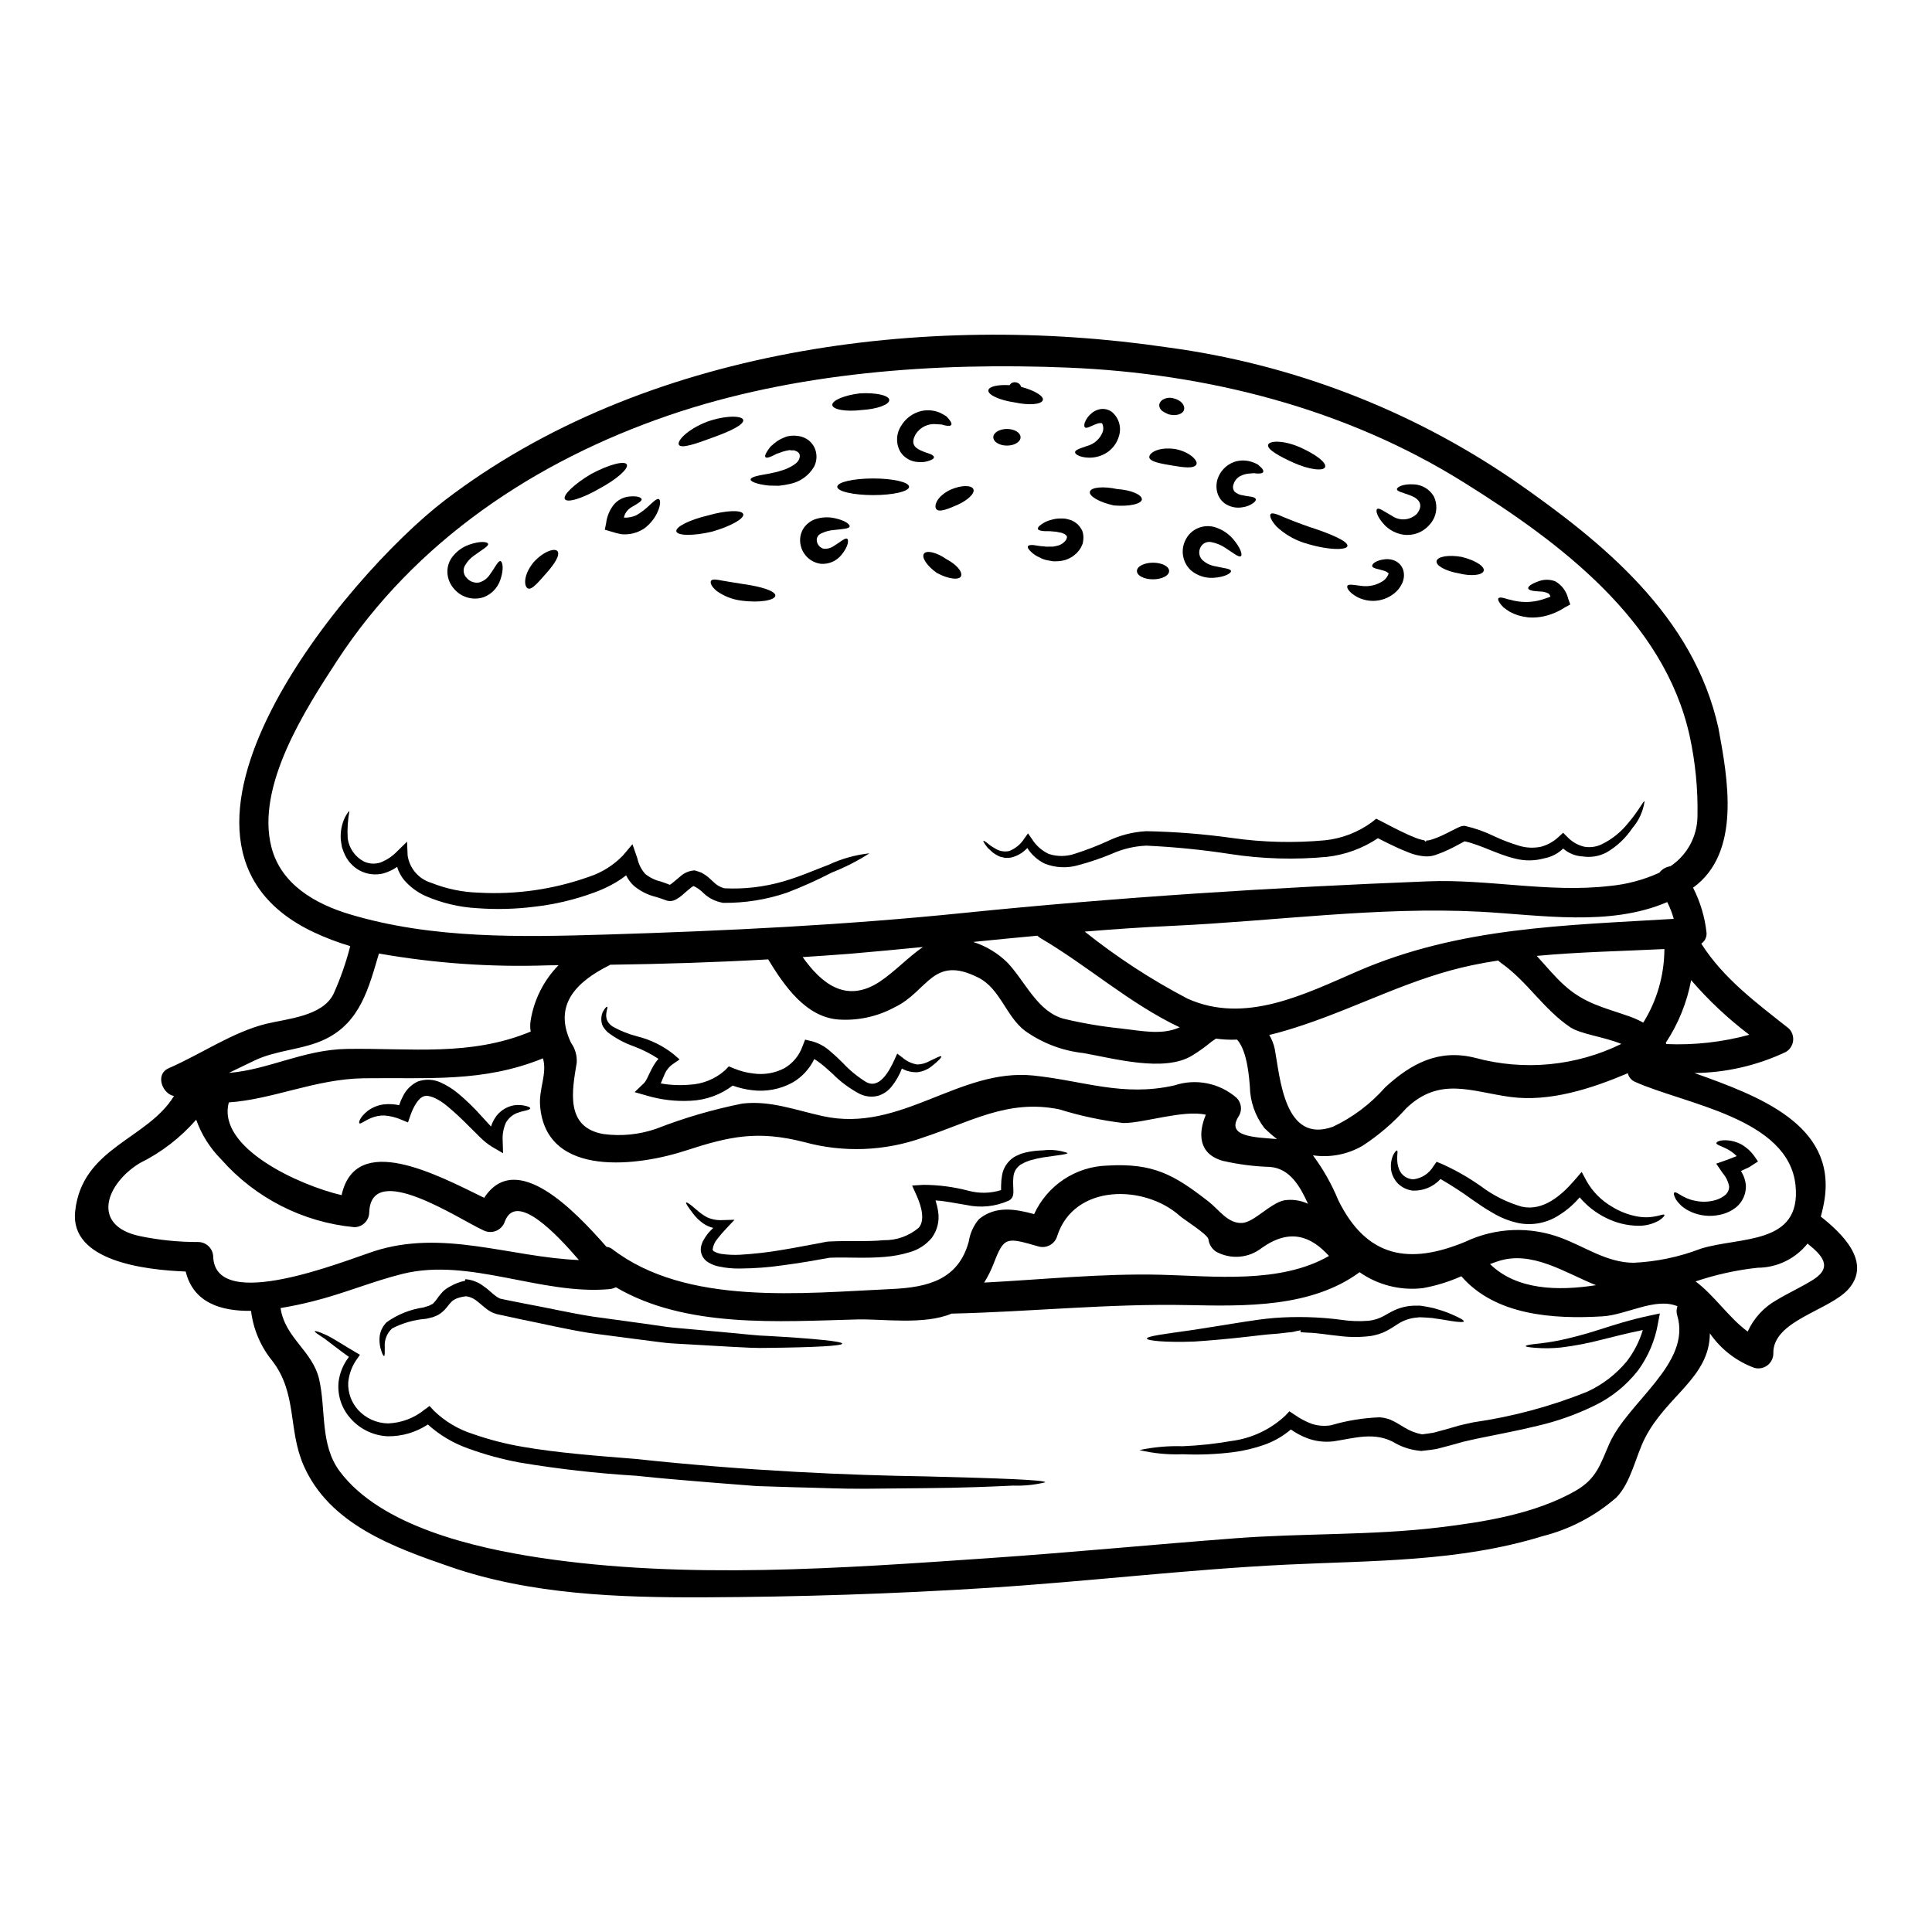 <?xml version="1.0" encoding="UTF-8"?>
<!-- Uploaded to: SVG Repo, www.svgrepo.com, Generator: SVG Repo Mixer Tools -->
<svg fill="#000000" width="800px" height="800px" version="1.1" viewBox="144 144 512 512" xmlns="http://www.w3.org/2000/svg">
 <g>
  <path d="m626.58 466.45c5.383 4.254 13.52 11.918 7.379 19.059-5.016 5.828-20.242 8.398-20.008 17.195h0.004c-0.016 1.227-0.59 2.375-1.562 3.121-0.977 0.742-2.238 0.996-3.422 0.688-4.801-1.754-8.938-4.957-11.84-9.164-0.078 11.738-11.414 16.488-17.168 27.695-2.469 4.777-3.727 11.918-7.668 15.859v-0.004c-5.617 4.894-12.309 8.391-19.531 10.211-22.156 6.824-44.914 6.43-67.832 7.535-26.328 1.285-52.555 4.465-78.859 6.144-25.121 1.602-50.43 2.414-75.629 2.519-22.363 0.078-45.758-0.707-67.121-8.086-15.094-5.199-32.082-11.312-38.879-26.906-4.148-9.5-1.625-19.035-8.297-27.695-3.086-3.789-5.035-8.379-5.617-13.23-8.035 0.105-15.305-2.176-17.32-10.422-10.762-0.418-30.699-2.727-29.297-15.934 1.812-16.957 19.109-19.008 26.199-30.582-0.156-0.051-0.34-0.078-0.496-0.129-2.836-1-4.359-5.723-0.945-7.219 8.426-3.648 16.957-9.586 25.883-11.789 5.566-1.34 14.91-1.996 17.82-7.898l0.004-0.004c1.844-4.09 3.328-8.332 4.438-12.684-3.309-0.98-6.535-2.207-9.66-3.672-50.465-23.785 8.684-94.559 34.688-114.45 52.609-40.273 127.35-50.062 191.61-40.539v-0.004c32.934 4.41 64.371 16.488 91.785 35.266 23.785 16.531 47.594 35.965 54.156 65.602 2.441 13.207 6.168 32.996-6.719 42.316v-0.004c1.902 3.715 3.113 7.746 3.566 11.891 0.117 1.164-0.418 2.293-1.387 2.941 5.902 9.27 14.59 15.672 23.223 22.5 0.852 0.867 1.262 2.078 1.109 3.289-0.156 1.207-0.852 2.277-1.898 2.906-7.586 3.594-15.859 5.504-24.254 5.594 16.828 6.012 37.484 13.57 34.492 33.457v-0.004c-0.238 1.543-0.57 3.07-0.996 4.57 0 0.039 0.027 0.039 0.051 0.062zm-2.047 16.668c5.406-3.414 2.152-6.613-1.52-9.551-3.215 4.027-8.078 6.383-13.23 6.402-5.594 0.605-11.105 1.82-16.434 3.621 4.938 3.676 9.055 9.871 13.809 13.285 1.602-3.527 4.285-6.453 7.664-8.348 3.18-1.918 6.586-3.438 9.711-5.406zm-29.848-8.191c10.293-3.25 26.766-0.84 25.152-16.773-1.816-17.902-29.352-21.5-42.66-27.508h0.004c-0.91-0.426-1.57-1.25-1.789-2.231-9.633 4.094-20.711 7.668-31.055 6.297-10.344-1.371-18.742-5.539-27.668 2.992-3.394 3.801-7.277 7.137-11.551 9.922-3.977 2.32-8.621 3.219-13.176 2.547 2.719 3.668 4.977 7.664 6.719 11.891 7.562 15.352 18.895 17.141 33.656 11.02 7.981-3.777 17.152-4.148 25.41-1.027 6.352 2.363 12.125 6.566 19.215 6.59 6.074-0.281 12.066-1.535 17.742-3.715zm-0.84-114.54 0.004 0.004c0.152-7.18-0.547-14.355-2.074-21.371-6.785-30.73-34.52-51.367-59.879-67.195-31.348-19.605-68.02-28.871-104.77-30.398-35.07-1.445-72.504 1.207-105.92 12.652-35.391 12.125-67.176 33.312-87.863 65-8.348 12.812-21.605 33.23-17.406 49.457 2.547 9.84 11.574 15.016 20.789 17.77 21.867 6.566 45.469 6.039 68.07 5.356 31.684-0.973 63.031-2.496 94.609-5.723 40.82-4.148 82.09-6.773 123.09-8.375 15.961-0.629 32.078 3.098 48.02 1.234l0.004 0.004c4.574-0.426 9.047-1.613 13.227-3.519 0.711-0.934 1.758-1.547 2.918-1.707 4.422-2.938 7.109-7.867 7.188-13.176zm13.73 57.828v0.004c-5.629-4.266-10.793-9.117-15.406-14.465-1.109 5.922-3.394 11.566-6.719 16.59 0.051 0.105 0.102 0.238 0.156 0.344 7.406 0.32 14.82-0.508 21.969-2.461zm-37.148 108.52c4.938-11.262 21.891-21.34 18.059-34.125h-0.004c-0.246-0.797-0.227-1.656 0.059-2.441-5.828-2.445-13.52 2.309-19.848 2.676-13.043 0.789-28.402-0.234-37.43-10.629l-0.004 0.004c-3.258 1.457-6.676 2.516-10.188 3.148-5.918 0.699-11.891-0.801-16.77-4.219-12.727 9.375-30.262 9.027-45.41 8.715-21-0.445-41.723 1.785-62.711 2.258-7.273 3.07-18.219 1.367-25.016 1.547-20.66 0.527-45.363 2.391-63.949-8.531h-0.004c-0.535 0.266-1.113 0.438-1.707 0.5-18.105 1.625-37.039-8.426-54.734-4.07-8.086 1.996-15.805 5.301-23.887 7.297-2.57 0.656-5.512 1.285-8.531 1.785 1.18 7.949 8.504 11.363 10.234 18.895 1.84 8.113 0.18 17.297 5.434 24.359 10.871 14.621 35.887 20.316 52.895 22.891 38.723 5.852 80.25 2.805 119.16 0.129 21.734-1.496 43.395-3.598 65.102-5.25 18.012-1.391 36.254-0.73 54.211-2.891 11.996-1.441 25.41-3.594 36.121-9.684 5.566-3.188 6.559-6.945 8.922-12.363zm17.141-139.21v-0.004c-0.43-1.539-1.008-3.035-1.734-4.461-15.309 6.566-33.457 3.414-49.695 2.547-26.906-1.391-54.551 2.519-81.457 3.754-7.746 0.344-15.488 0.895-23.223 1.523h0.004c8.492 6.777 17.617 12.727 27.242 17.766 15.227 6.852 30.926-1.129 45.047-7.246 27.07-11.742 54.973-12.137 83.824-13.898zm-2.496 8.219c0-0.078 0.027-0.156 0.027-0.234-11.238 0.551-22.602 0.758-33.852 1.812 2.418 2.598 4.594 5.352 7.348 7.82 5.277 4.777 10.527 5.879 16.926 8.113v-0.008c1.371 0.477 2.695 1.062 3.965 1.762 3.602-5.793 5.535-12.465 5.594-19.285zm-11.391 24.91c-4.57-1.891-10.766-2.574-13.57-4.438-7.141-4.828-11.395-12.184-18.379-17.066-0.246-0.18-0.473-0.379-0.68-0.602-2.258 0.344-4.519 0.734-6.746 1.207-15.836 3.266-29.613 10.746-44.805 15.84-3.074 1.023-6.094 1.969-9.137 2.68 0.695 1.16 1.191 2.43 1.469 3.75 1.418 7.613 2.519 25.23 15.438 20.559 5.277-2.504 9.984-6.059 13.836-10.449 6.926-6.352 14.23-10.211 23.836-7.797 12.934 3.516 26.707 2.199 38.746-3.699zm-34.805 58.34c7.035 6.875 17.906 7.168 28.086 5.594-8.188-3.254-17.062-9.398-26.121-6.297-0.652 0.203-1.305 0.465-1.965 0.703zm-48.246-15.988c-2.129-4.695-4.832-9.344-10.055-9.762-4.207-0.125-8.395-0.664-12.496-1.605-6.566-1.836-6.566-7.348-4.519-12.23-6.012-1.367-16.59 2.281-21.918 2.203-5.738-0.695-11.402-1.906-16.926-3.625-13.676-2.805-23.656 3.414-36.125 7.477l0.004 0.004c-10.141 3.625-21.148 4.039-31.527 1.18-12.285-3.121-19.66-1.547-31.395 2.285-11.809 3.887-36.965 7.664-38.539-11.867-0.371-4.543 1.941-8.535 0.758-12.594-15.91 6.461-30.348 5.043-47.516 5.277-12.836 0.207-23.887 5.566-35.727 6.402-3.254 12.023 18.691 21.973 29.875 24.574 3.754-16.926 25.281-5.406 37.785 0.707 8.531-13.02 24.227 3.676 32.418 12.988v0.004c0.531 0.051 1.039 0.238 1.473 0.551 19.68 15.195 50.688 11.68 74.129 10.629 9.742-0.449 17.711-2.551 20.426-12.652v-0.004c0.332-2.16 1.262-4.188 2.676-5.852 4.359-3.598 9.555-2.731 14.625-1.344h0.004c1.715-3.75 4.445-6.941 7.883-9.215 3.438-2.273 7.441-3.535 11.562-3.648 12.184-0.707 17.668 2.445 26.766 9.527 2.754 2.129 5.172 5.961 9 5.672 3.098-0.234 7.324-5.172 11.02-5.988l0.004 0.004c2.152-0.34 4.359-0.023 6.336 0.902zm5.566 13.836c-4.676-5.144-10.234-7.477-17.773-2.152l-0.004-0.004c-3.465 2.754-8.246 3.156-12.125 1.027-1.148-0.746-1.902-1.969-2.047-3.332-0.344-1.367-6.512-5.199-7.535-6.117-9.375-8.426-28.09-8.613-32.551 5.324-0.613 2.078-2.758 3.293-4.856 2.758-8.613-2.469-9.191-2.731-11.973 4.516v-0.004c-0.684 1.754-1.523 3.441-2.519 5.039 15.672-0.816 31.238-2.469 47.016-2.074 13.676 0.348 31.398 2.477 44.367-4.984zm-13.777-30.977v-0.004c-1.184-0.902-2.305-1.887-3.359-2.938-2.426-3.16-3.769-7.016-3.832-11-0.16-1.707-0.578-9.348-3.391-12.418h0.004c-1.867 0.086-3.738-0.004-5.59-0.262-0.371 0.234-0.734 0.477-1.156 0.789v-0.004c-1.629 1.367-3.359 2.602-5.172 3.707-7.375 4.543-20.918 0.707-28.797-0.656v-0.004c-5.586-0.605-10.918-2.637-15.488-5.902-4.988-3.75-6.59-11.207-12.363-14.094-12.129-6.117-13.312 3.598-22.16 7.848-4.574 2.484-9.762 3.617-14.957 3.254-8.637-0.68-14.305-8.922-18.586-15.934-13.938 0.789-27.945 1.23-41.895 1.418-0.051 0.051-0.105 0.078-0.156 0.129-8.844 4.414-14.988 10.551-10.188 20.555 1.098 1.543 1.625 3.418 1.5 5.305-1.18 7.219-3.231 17.168 7.191 18.895 4.676 0.609 9.43 0.125 13.887-1.418 7.387-2.883 15.008-5.113 22.785-6.668 7.453-0.895 14.23 1.781 21.418 3.332 20.66 4.516 35.992-12.785 55.758-10.766 13.383 1.395 23.617 5.695 37.305 2.625v0.004c5.703-1.918 11.996-0.668 16.531 3.281 1.273 1.262 1.535 3.227 0.633 4.777-3.684 5.566 4.191 5.672 10.07 6.144zm-41.25-29.297c5.223 0.578 10.688 1.84 15.461-0.316-13.309-6.301-24.281-16.258-36.953-23.68-0.277-0.172-0.531-0.375-0.762-0.602-5.672 0.523-11.344 1.074-17.012 1.652 3.441 1.098 6.574 2.996 9.137 5.539 4.723 5.016 8.004 13.18 15.145 14.887 4.934 1.168 9.941 2.008 14.984 2.519zm-52.586-21.605c-6.406 0.629-12.785 1.234-19.219 1.785-4.195 0.34-8.422 0.602-12.648 0.891 4.828 6.773 11.391 12.496 20.469 6.488 4.055-2.734 7.363-6.356 11.398-9.164zm-96.57 4.828c-0.867 0-1.758 0.027-2.648 0.027h-0.004c-15.047 0.535-30.109-0.512-44.941-3.125-2.68 9.004-4.883 18.105-14.098 22.633-5.961 2.938-12.914 2.832-18.98 5.773l-6.691 3.227c10.5-0.816 19.742-6.168 31.293-6.352 17.039-0.266 32.668 2.047 48.695-4.594-0.172-0.996-0.172-2.019 0-3.019 0.902-5.496 3.477-10.586 7.375-14.57zm5.406 78.133c-5.852-6.824-16.562-18.188-19.609-10.289v0.004c-0.359 1.156-1.219 2.094-2.344 2.551-1.121 0.457-2.391 0.387-3.457-0.191-6.195-2.781-29.66-18.609-30.16-4.723h-0.004c-0.012 2.168-1.766 3.922-3.934 3.938-13.629-1.285-26.254-7.715-35.305-17.984-2.957-2.969-5.215-6.555-6.617-10.5-4.168 4.785-9.246 8.695-14.938 11.5-8.895 5.406-13.121 16.531-0.023 19.344 5.109 1.062 10.316 1.59 15.539 1.574 2.16 0.031 3.902 1.777 3.934 3.938 0.633 14.957 34.809 1.051 42.555-1.473 18.348-5.953 36.07 1.57 54.363 2.312z"/>
  <path d="m609.02 450.54 0.867 1.262-2.496 1.602v0.004c-0.203 0.098-0.414 0.184-0.629 0.262-0.367 0.156-0.73 0.344-1.102 0.523-0.094 0.059-0.188 0.113-0.289 0.16 0.762 1.172 1.211 2.516 1.312 3.906 0.043 2.098-0.828 4.109-2.391 5.512-1.293 1.078-2.836 1.82-4.488 2.152-2.57 0.574-5.258 0.305-7.664-0.762-0.914-0.402-1.762-0.934-2.519-1.574-0.539-0.504-1.02-1.055-1.445-1.652-0.574-1.074-0.73-1.707-0.473-1.891 0.605-0.449 2.129 1.523 5.438 2.152h-0.004c1.871 0.422 3.816 0.352 5.644-0.207 0.949-0.293 1.824-0.777 2.574-1.422 0.566-0.555 0.887-1.309 0.891-2.098-0.242-1.336-0.84-2.578-1.73-3.598l-1.707-2.496 2.652-0.918c0.789-0.289 1.625-0.605 2.523-0.973 0.102-0.027 0.18-0.078 0.262-0.105h-0.004c-0.836-0.844-1.812-1.539-2.887-2.047-1.395-0.68-2.551-0.996-2.496-1.418 0.051-0.344 0.945-0.867 3.019-0.707 1.23 0.109 2.426 0.457 3.519 1.023 1.438 0.824 2.676 1.953 3.621 3.309z"/>
  <path d="m585.08 465.95c0.105 0.16-0.289 0.762-1.418 1.496-1.703 0.961-3.633 1.441-5.59 1.395-2.969-0.047-5.887-0.773-8.531-2.125-2.652-1.305-5.004-3.148-6.906-5.41-1.535 1.812-3.344 3.379-5.356 4.644-3.184 2.129-7.078 2.914-10.84 2.184-2.418-0.516-4.734-1.43-6.852-2.707-2.019-1.129-3.805-2.391-5.512-3.57-2.676-1.949-5.453-3.754-8.32-5.406-1.895 2.078-4.617 3.203-7.426 3.07-1.453-0.188-2.809-0.84-3.859-1.863-0.824-0.848-1.41-1.898-1.707-3.047-0.324-1.52-0.168-3.106 0.445-4.535 0.473-0.816 0.816-1.234 1-1.18 0.496 0.105-0.5 2.285 0.602 5.07v-0.004c0.633 1.523 2.106 2.531 3.754 2.57 2.223-0.27 4.191-1.562 5.328-3.492l0.816-1.152 1.418 0.574c3.617 1.629 7.07 3.598 10.316 5.883 3.25 2.457 6.922 4.301 10.84 5.434 5.594 1.258 10.449-2.914 13.941-6.957l1.941-2.254 1.367 2.547-0.004-0.004c1.59 2.754 3.871 5.043 6.617 6.641 2.16 1.352 4.57 2.266 7.086 2.68 4.25 0.648 6.559-0.953 6.848-0.48z"/>
  <path d="m583.88 492.07-0.477 2.519c-0.762 4.523-2.559 8.809-5.254 12.52-3.113 4.016-7.121 7.25-11.703 9.445-4.781 2.324-9.809 4.106-14.988 5.305-5.328 1.316-10.578 2.258-16.25 3.441-1.129 0.266-2.254 0.5-3.356 0.758-1.156 0.32-2.309 0.656-3.469 0.973l-3.621 0.945c-1.258 0.238-2.676 0.371-3.992 0.527l-0.078 0.023-0.184-0.023-0.004-0.004c-2.297-0.188-4.531-0.848-6.562-1.941-5.488-3.387-11.262-1.34-16.668-0.574v-0.004c-2.32 0.266-4.668-0.023-6.852-0.84-1.535-0.586-2.992-1.359-4.332-2.312-2.07 1.762-4.445 3.133-7.008 4.043-2.672 0.949-5.434 1.609-8.242 1.969-4.438 0.562-8.914 0.746-13.383 0.551-3.867 0.156-7.734-0.215-11.496-1.102 3.769-0.801 7.621-1.145 11.473-1.023 4.328-0.18 8.645-0.641 12.914-1.391 5.344-0.684 10.34-3.035 14.273-6.719l1.078-1.152 1.391 0.922c1.406 1.008 2.945 1.816 4.57 2.414 1.645 0.531 3.391 0.656 5.094 0.367 4.18-1.238 8.504-1.945 12.863-2.102 1.344 0.078 2.652 0.453 3.828 1.102 1.027 0.523 1.867 1.102 2.703 1.574 1.445 0.902 3.051 1.527 4.727 1.84 0.973-0.156 1.918-0.234 2.941-0.422 1.102-0.316 2.227-0.602 3.332-0.891l3.543-1.027c1.234-0.316 2.547-0.574 3.832-0.867v0.004c10.316-1.484 20.414-4.199 30.082-8.086 4.062-1.863 7.652-4.617 10.504-8.059 1.91-2.481 3.352-5.293 4.25-8.297-3.965 0.789-7.637 1.758-10.969 2.574-3.512 0.926-7.082 1.609-10.688 2.047-2.312 0.246-4.641 0.273-6.957 0.078-1.602-0.129-2.418-0.266-2.418-0.449 0-0.184 0.84-0.367 2.391-0.551v0.004c2.246-0.219 4.481-0.555 6.691-0.996 2.863-0.629 6.273-1.469 10.234-2.754 3.961-1.285 8.531-2.731 13.777-3.832z"/>
  <path d="m579.83 356.35c-0.383 2.644-1.512 5.121-3.258 7.144-1.777 2.648-4.137 4.859-6.902 6.453-1.914 0.988-4.094 1.348-6.223 1.023-1.918-0.094-3.75-0.832-5.195-2.098-1.383 1.352-3.141 2.254-5.043 2.598-2.484 0.695-5.109 0.723-7.613 0.082-4.75-1.102-9.109-3.648-13.438-4.594l-0.578 0.289-1.207 0.656c-0.84 0.445-1.68 0.895-2.598 1.312v-0.004c-0.926 0.453-1.883 0.848-2.863 1.18-1.258 0.523-2.641 0.688-3.988 0.469h-0.027c-1.18-0.145-2.336-0.441-3.438-0.887-1.129-0.422-2.18-0.895-3.254-1.367-1.707-0.789-3.391-1.629-5.043-2.469-4.039 2.699-8.664 4.394-13.492 4.938-8.527 0.805-17.121 0.559-25.586-0.738-7.383-1.141-14.82-1.883-22.285-2.231-3.152 0.129-6.254 0.859-9.137 2.152-2.891 1.211-5.863 2.219-8.898 3.019-2.938 0.863-6.082 0.715-8.926-0.418-1.883-0.926-3.469-2.356-4.594-4.125-1.172 1.281-2.711 2.172-4.406 2.547-0.508 0.07-1.016 0.09-1.523 0.055l-1.316-0.316v0.004c-0.688-0.301-1.34-0.68-1.941-1.133-0.5-0.445-0.918-0.844-1.285-1.18-0.285-0.371-0.523-0.684-0.707-0.945-0.367-0.527-0.523-0.844-0.445-0.922s0.367 0.078 0.891 0.473c0.266 0.207 0.551 0.449 0.922 0.734 0.371 0.289 0.816 0.523 1.312 0.816h-0.004c1.105 0.707 2.445 0.941 3.727 0.656 1.676-0.664 3.094-1.852 4.043-3.387l0.922-1.285 0.996 1.418-0.004-0.004c1.078 1.762 2.652 3.168 4.519 4.043 2.293 0.742 4.766 0.707 7.035-0.102 2.859-0.914 5.664-1.992 8.398-3.231 3.25-1.59 6.785-2.508 10.395-2.703 7.641 0.148 15.262 0.75 22.828 1.812 8.113 1.148 16.336 1.352 24.496 0.602 4.523-0.461 8.84-2.129 12.496-4.828l1.125-0.895 1.234 0.629c2.125 1.102 4.094 2.152 6.117 3.098 0.969 0.449 1.969 0.922 2.938 1.285v0.004c0.785 0.324 1.605 0.562 2.445 0.707l0.422 0.422c0.129-0.445 0.102-0.371 0.129-0.371s0.027 0.027 0.105 0c0.141 0.004 0.277-0.004 0.418-0.023 0.316-0.051 0.707-0.184 1.102-0.293v0.004c0.828-0.281 1.645-0.605 2.441-0.969 0.816-0.371 1.629-0.789 2.445-1.207l1.258-0.629 0.656-0.316 0.422-0.184v-0.004c0.109-0.055 0.223-0.098 0.34-0.129 0.246-0.07 0.504-0.117 0.762-0.133h0.156l0.18 0.027h0.004c2.66 0.617 5.242 1.531 7.695 2.731 2.106 0.988 4.281 1.82 6.508 2.492 1.902 0.598 3.926 0.699 5.879 0.289 1.77-0.473 3.394-1.387 4.723-2.652l1.152-1.051 1.051 1.051c1.227 1.316 2.816 2.242 4.57 2.652 1.609 0.273 3.266 0.023 4.723-0.711 2.566-1.266 4.832-3.062 6.644-5.273 3.152-3.644 4.242-6.219 4.594-6.062z"/>
  <path d="m559.59 302.67 0.551 1.523-1.496 0.816c-1.09 0.715-2.262 1.297-3.492 1.73-1.977 0.738-4.094 1.035-6.195 0.867-0.914-0.105-1.82-0.289-2.703-0.551-0.75-0.254-1.48-0.57-2.176-0.945-0.559-0.344-1.094-0.719-1.605-1.129-0.355-0.34-0.68-0.707-0.969-1.102-0.445-0.656-0.602-1.102-0.395-1.34 0.207-0.234 0.707-0.234 1.418-0.051 0.344 0.074 0.707 0.23 1.18 0.34 0.473 0.105 0.973 0.211 1.523 0.371v-0.004c2.809 0.617 5.738 0.395 8.426-0.633 0.426-0.113 0.84-0.27 1.23-0.469-0.078-0.289-0.234-0.551-0.441-0.762-0.703-0.379-1.488-0.578-2.285-0.578-1.84-0.078-3.098-0.316-3.176-0.84-0.078-0.523 0.891-1.207 2.805-1.891 1.41-0.516 2.961-0.508 4.363 0.023 1.742 0.992 2.988 2.668 3.438 4.621z"/>
  <path d="m531.38 291.59c3.621 0.891 6.219 2.57 5.801 3.727s-3.363 1.441-6.59 0.629c-3.469-0.605-6.094-2.047-5.879-3.254 0.211-1.207 3.211-1.723 6.668-1.102z"/>
  <path d="m528.93 492.41c1.996 0.867 3.047 1.473 2.996 1.758-0.051 0.289-1.316 0.234-3.469-0.105-1.074-0.156-2.391-0.445-3.805-0.602-0.762-0.152-1.535-0.238-2.312-0.266l-1.34-0.078-0.707-0.023h-0.207l-0.344 0.051c-1.836 0.102-3.613 0.672-5.172 1.652-0.84 0.5-1.863 1.258-3.098 1.891-0.668 0.359-1.371 0.648-2.098 0.867-0.637 0.191-1.289 0.352-1.941 0.473-2.867 0.383-5.769 0.383-8.637 0-2.891-0.266-5.379-0.789-8.426-0.867l-1.102-0.082-0.551-0.023-0.133-0.473-0.051-0.211-0.129 0.238c-0.707 0.051-1.422 0.34-2.129 0.418-1.418 0.105-2.805 0.344-4.172 0.445-2.731 0.156-5.379 0.555-7.926 0.816-5.043 0.578-9.742 0.973-13.648 1.234-7.773 0.289-12.574-0.234-12.594-0.789 0-0.656 4.828-1.234 12.391-2.309 3.805-0.605 8.324-1.34 13.383-2.129 2.519-0.395 5.172-0.789 8.004-1.023h-0.008c5.879-0.445 11.793-0.285 17.641 0.473 2.438 0.383 4.914 0.473 7.375 0.266 0.59-0.059 1.168-0.172 1.734-0.344 0.457-0.125 0.906-0.281 1.34-0.473 0.969-0.418 1.863-1.023 2.992-1.598 2.121-1.133 4.504-1.676 6.902-1.574l0.422-0.023c0.395 0.023 0.289 0.051 0.473 0.051l0.707 0.105 1.312 0.234v0.004c0.855 0.137 1.699 0.348 2.523 0.629 1.297 0.379 2.566 0.844 3.801 1.387z"/>
  <path d="m523.95 275.5c1.238 2.523 0.781 5.551-1.145 7.598-1.699 1.98-4.289 2.957-6.875 2.598-1.887-0.273-3.629-1.16-4.965-2.523-2.098-2.231-2.441-3.91-2.019-4.277 0.5-0.445 1.918 0.707 3.914 1.785v0.004c2.039 1.445 4.816 1.234 6.613-0.5 1.758-2.203 0.816-3.856-1.418-4.777-2.074-0.84-3.832-1.102-3.856-1.758-0.027-0.523 1.496-1.496 4.594-1.281v-0.004c2.129 0.129 4.059 1.301 5.156 3.137z"/>
  <path d="m515.91 295.21c0.309 1.211 0.148 2.496-0.445 3.598-0.48 0.977-1.18 1.828-2.047 2.492-1.539 1.223-3.441 1.902-5.406 1.941-1.504 0.016-2.992-0.336-4.332-1.023-2.152-1.156-2.914-2.496-2.598-2.969 0.344-0.551 1.703-0.207 3.57 0v0.004c2.109 0.324 4.262-0.176 6.012-1.391 0.582-0.445 1.031-1.043 1.285-1.73 0.027-0.027 0.129-0.105-0.078-0.316-0.289-0.234-0.617-0.414-0.969-0.527-1.629-0.523-3.18-0.629-3.258-1.285-0.074-0.523 0.945-1.574 3.57-1.812 0.805-0.066 1.613 0.062 2.359 0.371 1.145 0.477 2.008 1.453 2.336 2.648z"/>
  <path d="m491.05 283.66c5.594 1.781 10.395 3.856 10.027 5.09-0.344 1.102-5.328 1.078-11.473-0.891v0.004c-2.731-0.883-5.231-2.363-7.32-4.332-1.445-1.602-1.918-2.863-1.551-3.305 0.367-0.445 1.707 0.023 3.492 0.84 1.652 0.68 4.07 1.637 6.824 2.594z"/>
  <path d="m488.58 262.56c4.121 1.867 6.984 4.019 6.59 5.199-0.395 1.18-4.277 0.707-8.348-1.129-3.75-1.68-7.164-3.57-6.746-4.777 0.367-1.105 4.07-1.234 8.504 0.707z"/>
  <path d="m478.24 267.91c0.449 0.473 0.633 0.867 0.527 1.152-0.105 0.289-0.527 0.422-1.18 0.422-0.387 0.023-0.777-0.004-1.156-0.078-0.418-0.027-0.816 0.078-1.23 0.078h-0.004c-0.898 0.047-1.777 0.289-2.574 0.707-0.816 0.457-1.426 1.211-1.703 2.102-0.281 0.652-0.191 1.402 0.234 1.969 0.605 0.566 1.383 0.918 2.207 0.996 0.895 0.234 1.73 0.266 2.34 0.395 0.605 0.129 1.023 0.344 1.102 0.629 0.078 0.289-0.156 0.656-0.707 1.051h-0.004c-0.801 0.57-1.73 0.941-2.703 1.078-1.691 0.336-3.445-0.035-4.859-1.027-0.453-0.348-0.848-0.766-1.18-1.23-0.344-0.504-0.602-1.062-0.762-1.652-0.305-1.168-0.277-2.394 0.078-3.543 0.68-2.086 2.273-3.75 4.328-4.519 1.547-0.535 3.223-0.543 4.773-0.023 0.562 0.176 1.102 0.414 1.605 0.707 0.344 0.289 0.633 0.551 0.867 0.789z"/>
  <path d="m470.73 286.79c2.125 2.469 2.547 4.227 2.125 4.594-0.473 0.449-1.992-0.812-4.148-2.203-1.137-0.758-2.41-1.277-3.754-1.523-1.141-0.219-2.293 0.352-2.809 1.395-0.547 1.039-0.414 2.305 0.344 3.203 0.898 0.891 2.039 1.5 3.277 1.754 2.496 0.578 4.359 0.656 4.465 1.316 0.105 0.523-1.523 1.625-4.75 1.812l-0.004-0.004c-2.129 0.102-4.215-0.602-5.852-1.965-2.262-2.082-2.84-5.418-1.418-8.141 0.707-1.422 1.91-2.535 3.387-3.121 1.32-0.527 2.773-0.617 4.148-0.266 1.934 0.543 3.664 1.637 4.988 3.148z"/>
  <path d="m455.32 262.98c3.914 0.68 6.297 3.148 5.723 4.121-0.629 1.156-3.363 0.789-6.43 0.266-2.731-0.473-6.012-0.973-6.039-2.231-0.023-1.133 2.414-2.734 6.746-2.156z"/>
  <path d="m454.98 249.56c2.102 0.473 3.148 1.945 2.781 3.098-0.367 1.152-2.148 1.574-3.672 1.23v0.004c-0.355-0.051-0.695-0.176-1-0.367-0.34-0.164-0.676-0.348-0.996-0.551-0.547-0.363-0.879-0.973-0.891-1.629 0.078-0.652 0.484-1.215 1.078-1.496 0.824-0.449 1.797-0.555 2.699-0.289z"/>
  <path d="m449.55 293.12c2.363 0 4.277 0.969 4.277 2.203 0 1.234-1.918 2.203-4.277 2.203-2.363 0-4.254-0.973-4.254-2.203-0.004-1.23 1.934-2.203 4.254-2.203z"/>
  <path d="m446.61 276.29c0.051 1.207-3.281 2.023-7.43 1.656-3.75-0.816-6.613-2.418-6.352-3.625 0.262-1.207 3.519-1.523 7.273-0.707 3.586 0.234 6.453 1.445 6.508 2.676z"/>
  <path d="m438.71 253.21c1.82 1.555 2.543 4.039 1.836 6.328-0.555 1.996-1.887 3.691-3.699 4.699-1.324 0.723-2.82 1.086-4.328 1.051-2.414-0.078-3.672-0.922-3.621-1.473 0.051-0.629 1.418-0.996 3.176-1.625 1.922-0.504 3.481-1.914 4.172-3.777 0.215-0.676 0.176-1.402-0.102-2.051-0.027-0.078-0.027-0.18-0.293-0.234v-0.004c-0.348-0.027-0.695 0.02-1.023 0.133-1.574 0.523-2.832 1.441-3.305 0.996-0.234-0.207-0.234-0.629-0.051-1.258 0.352-0.93 0.938-1.754 1.703-2.391 0.605-0.555 1.348-0.945 2.152-1.129 1.18-0.273 2.422-0.004 3.383 0.734z"/>
  <path d="m430.83 284.71c0.254 0.734 0.344 1.516 0.262 2.289-0.035 0.379-0.098 0.754-0.188 1.125-0.129 0.316-0.289 0.656-0.445 0.973h0.004c-1.242 2.129-3.473 3.492-5.934 3.621-0.488 0.035-0.98 0.047-1.473 0.027l-1.312-0.234h0.004c-0.758-0.117-1.484-0.367-2.152-0.738-0.988-0.395-1.875-1.004-2.598-1.781-0.527-0.551-0.734-0.973-0.578-1.234 0.156-0.266 0.629-0.367 1.34-0.316 0.707 0.051 1.602 0.293 2.703 0.344l-0.004-0.004c0.562 0.094 1.137 0.121 1.707 0.078h0.922-0.004c0.285-0.078 0.574-0.137 0.867-0.18 1.055-0.176 1.992-0.773 2.598-1.656 0.293-0.758 0.371-0.918-0.367-1.445-0.207-0.102-0.449-0.207-0.656-0.316v0.004c-0.262-0.09-0.535-0.148-0.812-0.184-0.531-0.141-1.078-0.223-1.629-0.234-0.996-0.156-2.098-0.027-2.809-0.133-0.711-0.105-1.152-0.262-1.23-0.551-0.078-0.293 0.207-0.68 0.789-1.102l-0.004-0.004c0.836-0.625 1.793-1.074 2.809-1.309 0.758-0.23 1.547-0.348 2.336-0.344 0.465-0.02 0.93-0.004 1.395 0.051 0.523 0.109 1.039 0.25 1.547 0.422 0.59 0.258 1.137 0.605 1.629 1.023 0.531 0.523 0.965 1.137 1.285 1.809z"/>
  <path d="m426.92 449.55c0 0.371-2.34 0.551-6.328 1.152h-0.004c-1.09 0.16-2.168 0.398-3.227 0.711-0.578 0.129-1.023 0.367-1.602 0.551-0.266 0.102-0.578 0.316-0.891 0.473l-0.477 0.234c0 0.051-0.18 0.156-0.262 0.234l0.004 0.004c-0.93 0.75-1.5 1.852-1.574 3.043-0.082 0.75-0.098 1.504-0.051 2.258 0.027 0.445 0.051 0.895 0.051 1.34 0.02 0.324 0 0.652-0.051 0.973-0.09 0.734-0.555 1.375-1.234 1.68-3.519 1.566-7.445 1.961-11.207 1.125-2.731-0.418-5.488-1.047-8.141-1.203 0.305 0.949 0.535 1.926 0.684 2.914 0.41 2.461-0.191 4.981-1.668 6.992-1.535 1.855-3.606 3.195-5.93 3.832-2.078 0.629-4.219 1.035-6.383 1.211-5.144 0.473-10.262 0.051-14.539 0.234h-0.184c-2.023 0.367-4.016 0.707-5.988 1.051-2.098 0.34-4.144 0.652-6.168 0.918-3.859 0.57-7.754 0.871-11.652 0.895-1.863 0.035-3.723-0.141-5.543-0.527-0.992-0.188-1.941-0.551-2.805-1.074-1.129-0.645-1.879-1.785-2.023-3.074-0.043-0.57 0.027-1.141 0.211-1.676 0.117-0.461 0.309-0.898 0.574-1.289 0.395-0.711 0.863-1.379 1.395-1.996 0.367-0.395 0.73-0.758 1.102-1.129-0.945-0.234-1.844-0.633-2.648-1.18-1.094-0.777-2.051-1.727-2.84-2.812-1.23-1.625-1.863-2.57-1.68-2.727 0.18-0.156 1.102 0.473 2.652 1.84 0.867 0.781 1.816 1.469 2.836 2.043 1.363 0.617 2.863 0.879 4.356 0.762l2.969-0.078-2.125 2.258c-0.859 0.887-1.668 1.824-2.418 2.809-0.695 0.797-1.133 1.785-1.258 2.836 0.105 0.207 0.078 0.367 0.602 0.602 0.562 0.273 1.168 0.461 1.785 0.551 1.59 0.223 3.199 0.293 4.805 0.215 3.723-0.215 7.43-0.637 11.105-1.266 1.969-0.316 3.988-0.68 6.039-1.074 1.023-0.184 2.07-0.395 3.121-0.578l1.602-0.316 0.816-0.156h-0.004c0.328-0.066 0.664-0.113 0.996-0.129h0.184c5.016-0.266 9.582 0.105 14.332-0.344h0.004c3.379 0.059 6.664-1.117 9.238-3.305 1.652-1.895 0.816-5.438-0.523-8.426l-1.234-2.754 2.941-0.18v-0.004c4.059 0.008 8.098 0.539 12.023 1.574 2.828 0.754 5.816 0.691 8.613-0.18v-1.133c0.008-0.941 0.094-1.883 0.258-2.809 0.328-1.926 1.43-3.629 3.047-4.723 0.203-0.137 0.414-0.258 0.629-0.367l0.5-0.207c0.312-0.164 0.637-0.305 0.969-0.422 0.703-0.227 1.426-0.402 2.152-0.523 1.172-0.207 2.356-0.32 3.543-0.344 2.199-0.281 4.434-0.047 6.523 0.691z"/>
  <path d="m414.61 246.52c3.57 0.945 6.09 2.469 5.746 3.519-0.367 1.18-3.699 1.418-7.477 0.602-4.016-0.578-7.137-2.019-6.953-3.227 0.156-0.996 2.547-1.523 5.644-1.34h-0.004c0.332-0.598 1.02-0.898 1.68-0.738 0.648 0.09 1.184 0.555 1.363 1.184z"/>
  <path d="m421.01 536.83c-2.789 0.68-5.66 0.969-8.527 0.867-5.512 0.266-13.441 0.605-23.312 0.68-4.91 0.055-10.289 0.105-16.09 0.156s-11.996-0.262-18.535-0.395l-10.027-0.316c-3.414-0.262-6.875-0.551-10.395-0.812-3.519-0.262-7.113-0.605-10.738-0.895-1.863-0.184-3.594-0.289-5.566-0.5l-5.512-0.551v0.008c-10.211-0.625-20.387-1.781-30.477-3.465-4.738-0.867-9.395-2.141-13.914-3.805-3.891-1.387-7.465-3.527-10.527-6.297-3.152 2.078-6.856 3.168-10.629 3.125-3.969-0.176-7.676-2.035-10.188-5.117-2.188-2.625-3.211-6.027-2.832-9.422 0.32-2.367 1.266-4.606 2.731-6.488-2.863-2.047-4.938-3.727-6.43-4.828-1.758-1.152-2.731-1.781-2.625-1.969 0.105-0.184 1.18 0.129 3.098 1.023s4.617 2.731 7.926 4.648l0.945 0.551-0.684 0.996h-0.004c-1.352 1.836-2.184 4.004-2.41 6.273-0.141 2.676 0.785 5.297 2.57 7.297 2.051 2.269 4.953 3.582 8.008 3.625 3.512-0.137 6.883-1.406 9.609-3.625l1.363-0.996 1.156 1.258v0.004c2.918 2.824 6.453 4.934 10.328 6.16 4.312 1.512 8.746 2.652 13.254 3.41 9.398 1.629 19.531 2.363 30.109 3.231 29.914 3.199 56.809 4.305 76.496 4.594 19.648 0.5 31.828 0.93 31.828 1.574z"/>
  <path d="m410.86 257.68c1.969 0 3.598 0.969 3.598 2.203s-1.629 2.203-3.598 2.203-3.621-0.969-3.621-2.203 1.625-2.203 3.621-2.203z"/>
  <path d="m401.96 273.65c0.473 1.129-1.602 2.969-4.227 4.148-2.152 0.922-4.883 2.152-5.617 1.102-0.656-0.918 0.18-3.356 3.699-5.09 3.035-1.34 5.691-1.254 6.144-0.16z"/>
  <path d="m394.84 292.2c2.551 1.34 4.254 3.254 3.859 4.438-0.395 1.18-3.332 0.867-6.402-0.789-2.602-1.812-4.148-4.121-3.441-5.117 0.707-0.996 3.387-0.344 5.984 1.469z"/>
  <path d="m395.67 255.34c0.422 0.551 0.578 1 0.422 1.258-0.156 0.262-0.629 0.316-1.312 0.211h0.004c-0.422-0.066-0.836-0.172-1.238-0.312-0.418-0.027-0.867-0.027-1.285-0.078-2.234-0.27-4.418 0.773-5.617 2.676-1.23 2.203-0.551 3.438 1.418 4.305 0.895 0.418 1.758 0.652 2.391 0.895 0.629 0.238 1.023 0.523 1.051 0.84 0.027 0.316-0.316 0.602-0.996 0.867l-0.004-0.004c-0.996 0.406-2.078 0.559-3.148 0.445-1.93-0.07-3.703-1.078-4.75-2.699-1.242-2.168-1.148-4.852 0.234-6.934 1.16-1.918 3.027-3.309 5.199-3.859 1.711-0.406 3.508-0.25 5.117 0.449 0.578 0.289 1.141 0.613 1.684 0.969 0.293 0.309 0.574 0.633 0.832 0.973z"/>
  <path d="m393.45 423.95c0.129 0.184-0.602 1.102-2.363 2.469-1.121 0.953-2.5 1.555-3.961 1.73-1.438 0.062-2.863-0.273-4.121-0.969-0.629 1.676-1.516 3.242-2.625 4.644-0.93 1.223-2.215 2.121-3.676 2.574-1.648 0.418-3.391 0.23-4.91-0.527-2.625-1.387-5.023-3.164-7.117-5.273-1.074-0.973-2.148-1.969-3.254-2.809-0.52-0.406-1.062-0.785-1.625-1.133-1.262 2.621-3.285 4.801-5.801 6.25-3.289 1.789-7.059 2.484-10.766 1.996-1.73-0.211-3.43-0.613-5.066-1.207-3.215 2.438-7.098 3.84-11.133 4.016-3.894 0.215-7.801-0.238-11.547-1.34l-3.309-0.945 2.445-2.34c1.102-1.051 1.836-4.25 3.887-6.484l-0.004 0.004c-2.043-1.34-4.227-2.449-6.512-3.305-2.531-0.887-4.906-2.172-7.035-3.809-0.41-0.418-0.781-0.875-1.102-1.363-0.262-0.473-0.422-0.988-0.473-1.523-0.098-0.812 0.02-1.637 0.34-2.391 0.551-1 0.973-1.445 1.129-1.391 0.652-0.027-1.602 3.043 1.391 5.144v0.004c2.109 1.199 4.367 2.106 6.719 2.703 3.477 0.867 6.727 2.469 9.535 4.695l1.598 1.395-1.941 1.34v-0.004c-0.961 0.727-1.699 1.707-2.129 2.836-0.312 0.633-0.551 1.367-0.918 2.18 2.504 0.445 5.055 0.559 7.59 0.344 3.484-0.148 6.812-1.496 9.422-3.809l1.023-1.051 1.367 0.551c1.656 0.695 3.406 1.145 5.195 1.34 2.789 0.391 5.633-0.094 8.137-1.391 2.258-1.305 3.969-3.371 4.832-5.828l0.684-1.758 1.68 0.395v-0.004c1.848 0.477 3.551 1.395 4.961 2.676 1.258 1.051 2.34 2.102 3.387 3.125h-0.004c1.758 1.891 3.754 3.539 5.938 4.91 3.621 2.285 6.297-2.648 7.742-5.824l0.707-1.574 1.285 0.969 0.004-0.004c1.121 1.004 2.508 1.668 3.992 1.918 1.16-0.02 2.297-0.336 3.305-0.918 1.867-0.891 2.957-1.469 3.098-1.234z"/>
  <path d="m375.41 270.8c5.25 0 9.504 0.969 9.504 2.203 0 1.234-4.254 2.203-9.504 2.203s-9.527-0.973-9.527-2.203c0-1.234 4.254-2.203 9.527-2.203z"/>
  <path d="m371.84 248.25c4.356-0.262 7.848 0.551 7.824 1.785-0.023 1.234-3.309 2.391-7.324 2.625-4.148 0.5-7.641-0.105-7.769-1.316-0.129-1.203 3.121-2.594 7.269-3.094z"/>
  <path d="m374.41 370.14c-3.148 2.019-6.488 3.727-9.973 5.094-3.852 1.996-7.816 3.777-11.867 5.328-5.457 1.859-11.195 2.773-16.961 2.703h-0.078l-0.156-0.055c-1.855-0.344-3.57-1.219-4.938-2.519-0.754-0.789-1.656-1.43-2.648-1.887-0.367 0.184-0.703 0.422-1 0.707-0.68 0.551-1.34 1.129-2.019 1.73-0.434 0.371-0.902 0.703-1.395 0.996-0.164 0.105-0.34 0.195-0.523 0.266-0.285 0.125-0.582 0.215-0.891 0.262-0.254 0.023-0.508 0.023-0.762 0-0.105-0.008-0.211-0.023-0.316-0.051l-0.078-0.027h-0.055l-0.34-0.133-0.156-0.051c-0.762-0.266-1.551-0.574-2.445-0.816h0.004c-2.156-0.516-4.16-1.531-5.856-2.965-0.84-0.781-1.527-1.715-2.023-2.754-0.832 0.66-1.707 1.266-2.621 1.812-1.859 1.102-3.82 2.023-5.856 2.754-5.098 1.883-10.402 3.144-15.805 3.754-5.031 0.641-10.113 0.77-15.172 0.395-4.762-0.254-9.441-1.367-13.809-3.281-2.133-0.977-4.031-2.402-5.566-4.172-0.844-1.031-1.48-2.215-1.859-3.492-1.117 0.766-2.348 1.352-3.648 1.73-2.148 0.531-4.414 0.242-6.359-0.812-1.617-0.902-2.926-2.277-3.75-3.938-0.34-0.703-0.629-1.434-0.863-2.18-0.105-0.734-0.266-1.418-0.316-2.074-0.137-2.016 0.242-4.027 1.102-5.856 0.629-1.129 1.023-1.68 1.18-1.629-0.441 2.391-0.59 4.824-0.445 7.246 0.371 2.606 1.977 4.871 4.309 6.09 1.367 0.633 2.918 0.727 4.352 0.266 1.668-0.648 3.176-1.652 4.414-2.941l2.652-2.598 0.156 3.699c0.512 3.418 2.957 6.231 6.269 7.219 3.984 1.59 8.211 2.473 12.5 2.602 9.887 0.562 19.785-0.848 29.125-4.148 3.465-1.113 6.602-3.059 9.137-5.672l2.547-3.019 1.316 3.805-0.004 0.004c0.336 1.508 1.047 2.906 2.07 4.066 1.215 0.98 2.633 1.672 4.148 2.023 0.762 0.234 1.574 0.551 2.391 0.867 0.227-0.145 0.445-0.301 0.656-0.473 0.68-0.578 1.391-1.156 2.074-1.734 0.992-0.91 2.254-1.473 3.594-1.598l0.211-0.027 0.18 0.055c0.527 0.152 1.078 0.34 1.574 0.523 0.445 0.262 0.945 0.523 1.34 0.812 0.789 0.605 1.391 1.207 1.918 1.68v-0.004c0.785 0.824 1.785 1.406 2.887 1.684 5.297 0.27 10.605-0.355 15.699-1.84 4.594-1.34 8.582-3.148 11.914-4.379 3.418-1.605 7.082-2.637 10.836-3.047z"/>
  <path d="m365.23 281.33c2.781 0.602 4.019 1.629 3.938 2.18-0.105 0.629-1.867 0.68-4.121 0.945-1.195 0.086-2.363 0.398-3.441 0.918-0.816 0.34-1.285 1.203-1.129 2.074 0.156 0.91 0.805 1.656 1.68 1.945 0.969 0.129 1.953-0.105 2.758-0.66 1.84-1.102 3.047-2.309 3.598-1.945 0.445 0.293 0.344 2.047-1.574 4.328v0.004c-1.301 1.57-3.269 2.426-5.305 2.305-2.797-0.312-5.047-2.445-5.508-5.223-0.266-1.461 0.035-2.973 0.84-4.223 0.734-1.086 1.789-1.914 3.019-2.363 1.691-0.574 3.504-0.672 5.246-0.285z"/>
  <path d="m347.69 498.05c12.023 0.684 19.508 1.418 19.508 2.023s-7.477 0.996-19.637 1.129c-3.019 0.102-6.352-0.105-9.898-0.293-3.547-0.184-7.375-0.418-11.391-0.656-1.996-0.129-4.07-0.18-6.168-0.418-2.098-0.234-4.227-0.551-6.406-0.816-4.356-0.578-8.844-1.152-13.465-1.758-6.379-1.023-12.391-2.469-18.168-3.621-1.441-0.316-2.859-0.629-4.25-0.922-0.707-0.156-1.391-0.289-2.074-0.445l-0.004 0.004c-0.508-0.129-1-0.312-1.469-0.551-0.402-0.207-0.789-0.445-1.156-0.707-1.312-1-2.203-1.891-3.121-2.523-0.738-0.527-1.594-0.863-2.496-0.969-0.891 0.094-1.762 0.305-2.598 0.629-0.359 0.172-0.699 0.371-1.023 0.602-0.293 0.344-0.578 0.551-0.922 1s-0.68 0.867-1.102 1.34c-0.52 0.523-1.098 0.984-1.73 1.367l-0.68 0.316-0.371 0.129-0.078 0.051-0.289 0.105-0.027 0.027-0.207 0.023c-0.5 0.133-1.023 0.266-1.5 0.371-3.148 0.242-6.219 1.109-9.031 2.547-1.402 1.258-2.133 3.106-1.969 4.984 0 1.469 0.027 2.309-0.184 2.336-0.211 0.023-0.578-0.707-0.973-2.148-0.227-0.984-0.297-1.992-0.207-2.996 0.172-1.457 0.84-2.809 1.887-3.832 2.894-2.047 6.234-3.383 9.742-3.887 0.473-0.129 0.891-0.289 1.34-0.418h0.078l0.023-0.027 0.344-0.184 0.684-0.34c0.223-0.219 0.434-0.445 0.629-0.684 0.262-0.344 0.551-0.68 0.895-1.207v-0.004c0.395-0.512 0.812-1 1.258-1.469 0.539-0.484 1.141-0.902 1.785-1.234 1.238-0.719 2.586-1.23 3.992-1.52l0.051-0.395h0.133c1.719 0.156 3.359 0.801 4.723 1.863 1.285 0.84 2.363 2.023 3.281 2.652h0.004c0.34 0.25 0.711 0.461 1.102 0.629 0.68 0.129 1.391 0.316 2.102 0.445 1.391 0.266 2.805 0.551 4.25 0.844 5.773 1.047 11.867 2.469 18.164 3.465 4.516 0.602 8.953 1.234 13.207 1.812 2.152 0.316 4.227 0.605 6.273 0.895 2.047 0.289 4.121 0.395 6.09 0.602 3.965 0.371 7.719 0.707 11.238 1.023 3.516 0.309 6.797 0.73 9.812 0.809z"/>
  <path d="m359.85 262.63c0.742 1.605 0.703 3.461-0.102 5.035-1.375 2.356-3.684 4.019-6.356 4.57-1.004 0.23-2.019 0.398-3.043 0.5-0.945 0-1.812-0.027-2.574-0.055-3.121-0.316-4.91-1.051-4.856-1.625 0.055-0.656 1.918-1.027 4.672-1.496 0.684-0.164 1.422-0.32 2.207-0.477 0.789-0.18 1.523-0.496 2.363-0.73 1.473-0.629 3.148-1.523 3.598-2.625 0.395-1 0.234-1.73-0.762-2.18-0.262-0.027-0.473-0.266-0.789-0.207-0.316 0.055-0.629-0.027-0.945-0.055l-0.004-0.004c-0.629 0.094-1.25 0.234-1.859 0.422-0.578 0.234-1.102 0.395-1.629 0.578h-0.004c-0.449 0.254-0.91 0.48-1.387 0.68-0.789 0.344-1.316 0.422-1.523 0.184-0.207-0.234-0.055-0.762 0.422-1.496v0.004c0.266-0.441 0.562-0.863 0.887-1.262 0.559-0.523 1.145-1.016 1.762-1.473 0.82-0.52 1.703-0.945 2.625-1.258 1.227-0.293 2.504-0.285 3.727 0.027 0.73 0.207 1.414 0.543 2.023 0.996 0.652 0.527 1.18 1.191 1.547 1.945z"/>
  <path d="m341.02 298.79c4.57 0.629 8.613 1.84 8.453 3.098-0.156 1.156-4.043 1.969-9.164 1.258h0.004c-2.312-0.305-4.512-1.18-6.402-2.547-1.367-1.125-1.758-2.152-1.496-2.648 0.316-0.578 1.496-0.371 2.992-0.078 1.492 0.289 3.438 0.551 5.613 0.918z"/>
  <path d="m340.96 280.23c0.395 1.152-3.305 3.254-8.297 4.672-4.934 1.156-9.133 1.102-9.422-0.078-0.293-1.18 3.492-3.07 8.402-4.227 4.734-1.367 8.926-1.523 9.316-0.367z"/>
  <path d="m340.96 255.29c0.266 1.23-3.465 3.019-8.035 4.644-4.305 1.602-8.449 3.074-9.027 1.918-0.5-1.023 2.254-4.066 7.477-6.09 4.981-1.758 9.34-1.629 9.586-0.473z"/>
  <path d="m318.63 276.29c0.473 0.234 0.5 1.867-0.758 4.176-0.777 1.402-1.84 2.617-3.125 3.57-1.816 1.219-4 1.758-6.168 1.523-0.855-0.172-1.695-0.391-2.523-0.656l-1.781-0.523 0.367-1.785-0.004-0.004c0.219-1.785 0.93-3.473 2.051-4.879 0.98-1.152 2.356-1.902 3.856-2.102 2.254-0.266 3.363 0.184 3.492 0.68 0.129 0.496-1.102 1.207-2.574 2.051-0.711 0.391-1.301 0.969-1.703 1.676-0.203 0.359-0.348 0.754-0.422 1.16 1.117 0.055 2.234-0.152 3.254-0.609 1-0.578 1.941-1.254 2.812-2.016 1.602-1.445 2.625-2.574 3.227-2.262z"/>
  <path d="m310.11 267.1c0.523 1.102-2.68 3.914-7.168 6.328-4.492 2.625-8.613 3.91-9.242 2.859-0.629-1.051 2.496-4.043 6.984-6.691 4.668-2.496 8.898-3.598 9.426-2.496z"/>
  <path d="m291.73 290.07c0.789 0.996-0.816 3.441-2.941 5.828-1.781 1.941-3.805 4.644-4.938 4.016-0.973-0.527-1.258-3.441 1.547-6.902 2.606-2.891 5.625-3.863 6.332-2.941z"/>
  <path d="m283.49 437.12c0.707 0.211 1.047 0.395 1.023 0.605-0.023 0.211-0.422 0.395-1.078 0.551v0.004c-0.895 0.18-1.773 0.438-2.625 0.758-1.129 0.512-2.07 1.355-2.703 2.418-0.688 1.504-0.992 3.152-0.891 4.801l0.102 3.363-2.941-1.707v-0.004c-1.164-0.727-2.238-1.59-3.199-2.57-0.895-0.895-1.84-1.812-2.781-2.754-1.867-1.918-3.828-3.742-5.883-5.465-2.281-1.891-4.91-3.148-6.246-2.57-1.473 0.496-2.754 2.914-3.496 5.016l-0.652 1.891-1.707-0.707c-1.441-0.629-2.977-1.012-4.543-1.133-1.176-0.027-2.344 0.188-3.434 0.633-1.785 0.707-2.941 1.758-3.203 1.418-0.184-0.234 0.051-1.523 2.152-3.227v-0.004c1.258-0.953 2.742-1.559 4.305-1.758 1.367-0.152 2.75-0.082 4.094 0.207 0.266-0.832 0.609-1.641 1.023-2.414 0.828-1.691 2.207-3.055 3.91-3.859 1.961-0.707 4.113-0.621 6.012 0.234 1.629 0.734 3.156 1.68 4.543 2.812 2.215 1.832 4.285 3.836 6.195 5.984 0.895 0.969 1.762 1.914 2.598 2.832 0 0.023 0.027 0.051 0.055 0.078v0.004c0.316-1.031 0.816-2 1.469-2.863 1.152-1.469 2.809-2.457 4.648-2.781 1.086-0.152 2.195-0.082 3.254 0.207z"/>
  <path d="m276.63 292.7c0.523 0.105 1.023 1.996-0.078 5.094-0.734 2.051-2.324 3.68-4.359 4.461-2.789 0.934-5.867 0.094-7.797-2.129-1.035-1.121-1.668-2.551-1.809-4.07-0.125-1.426 0.223-2.856 0.996-4.062 1.148-1.695 2.816-2.973 4.75-3.652 3.047-1.051 4.832-0.762 5.016-0.234 0.211 0.602-1.523 1.523-3.57 3.019-1.094 0.73-1.992 1.711-2.629 2.859-0.531 1.074-0.305 2.367 0.555 3.203 0.805 0.93 2.035 1.379 3.254 1.18 1.164-0.324 2.176-1.062 2.836-2.074 1.469-1.992 2.18-3.742 2.836-3.594z"/>
 </g>
</svg>